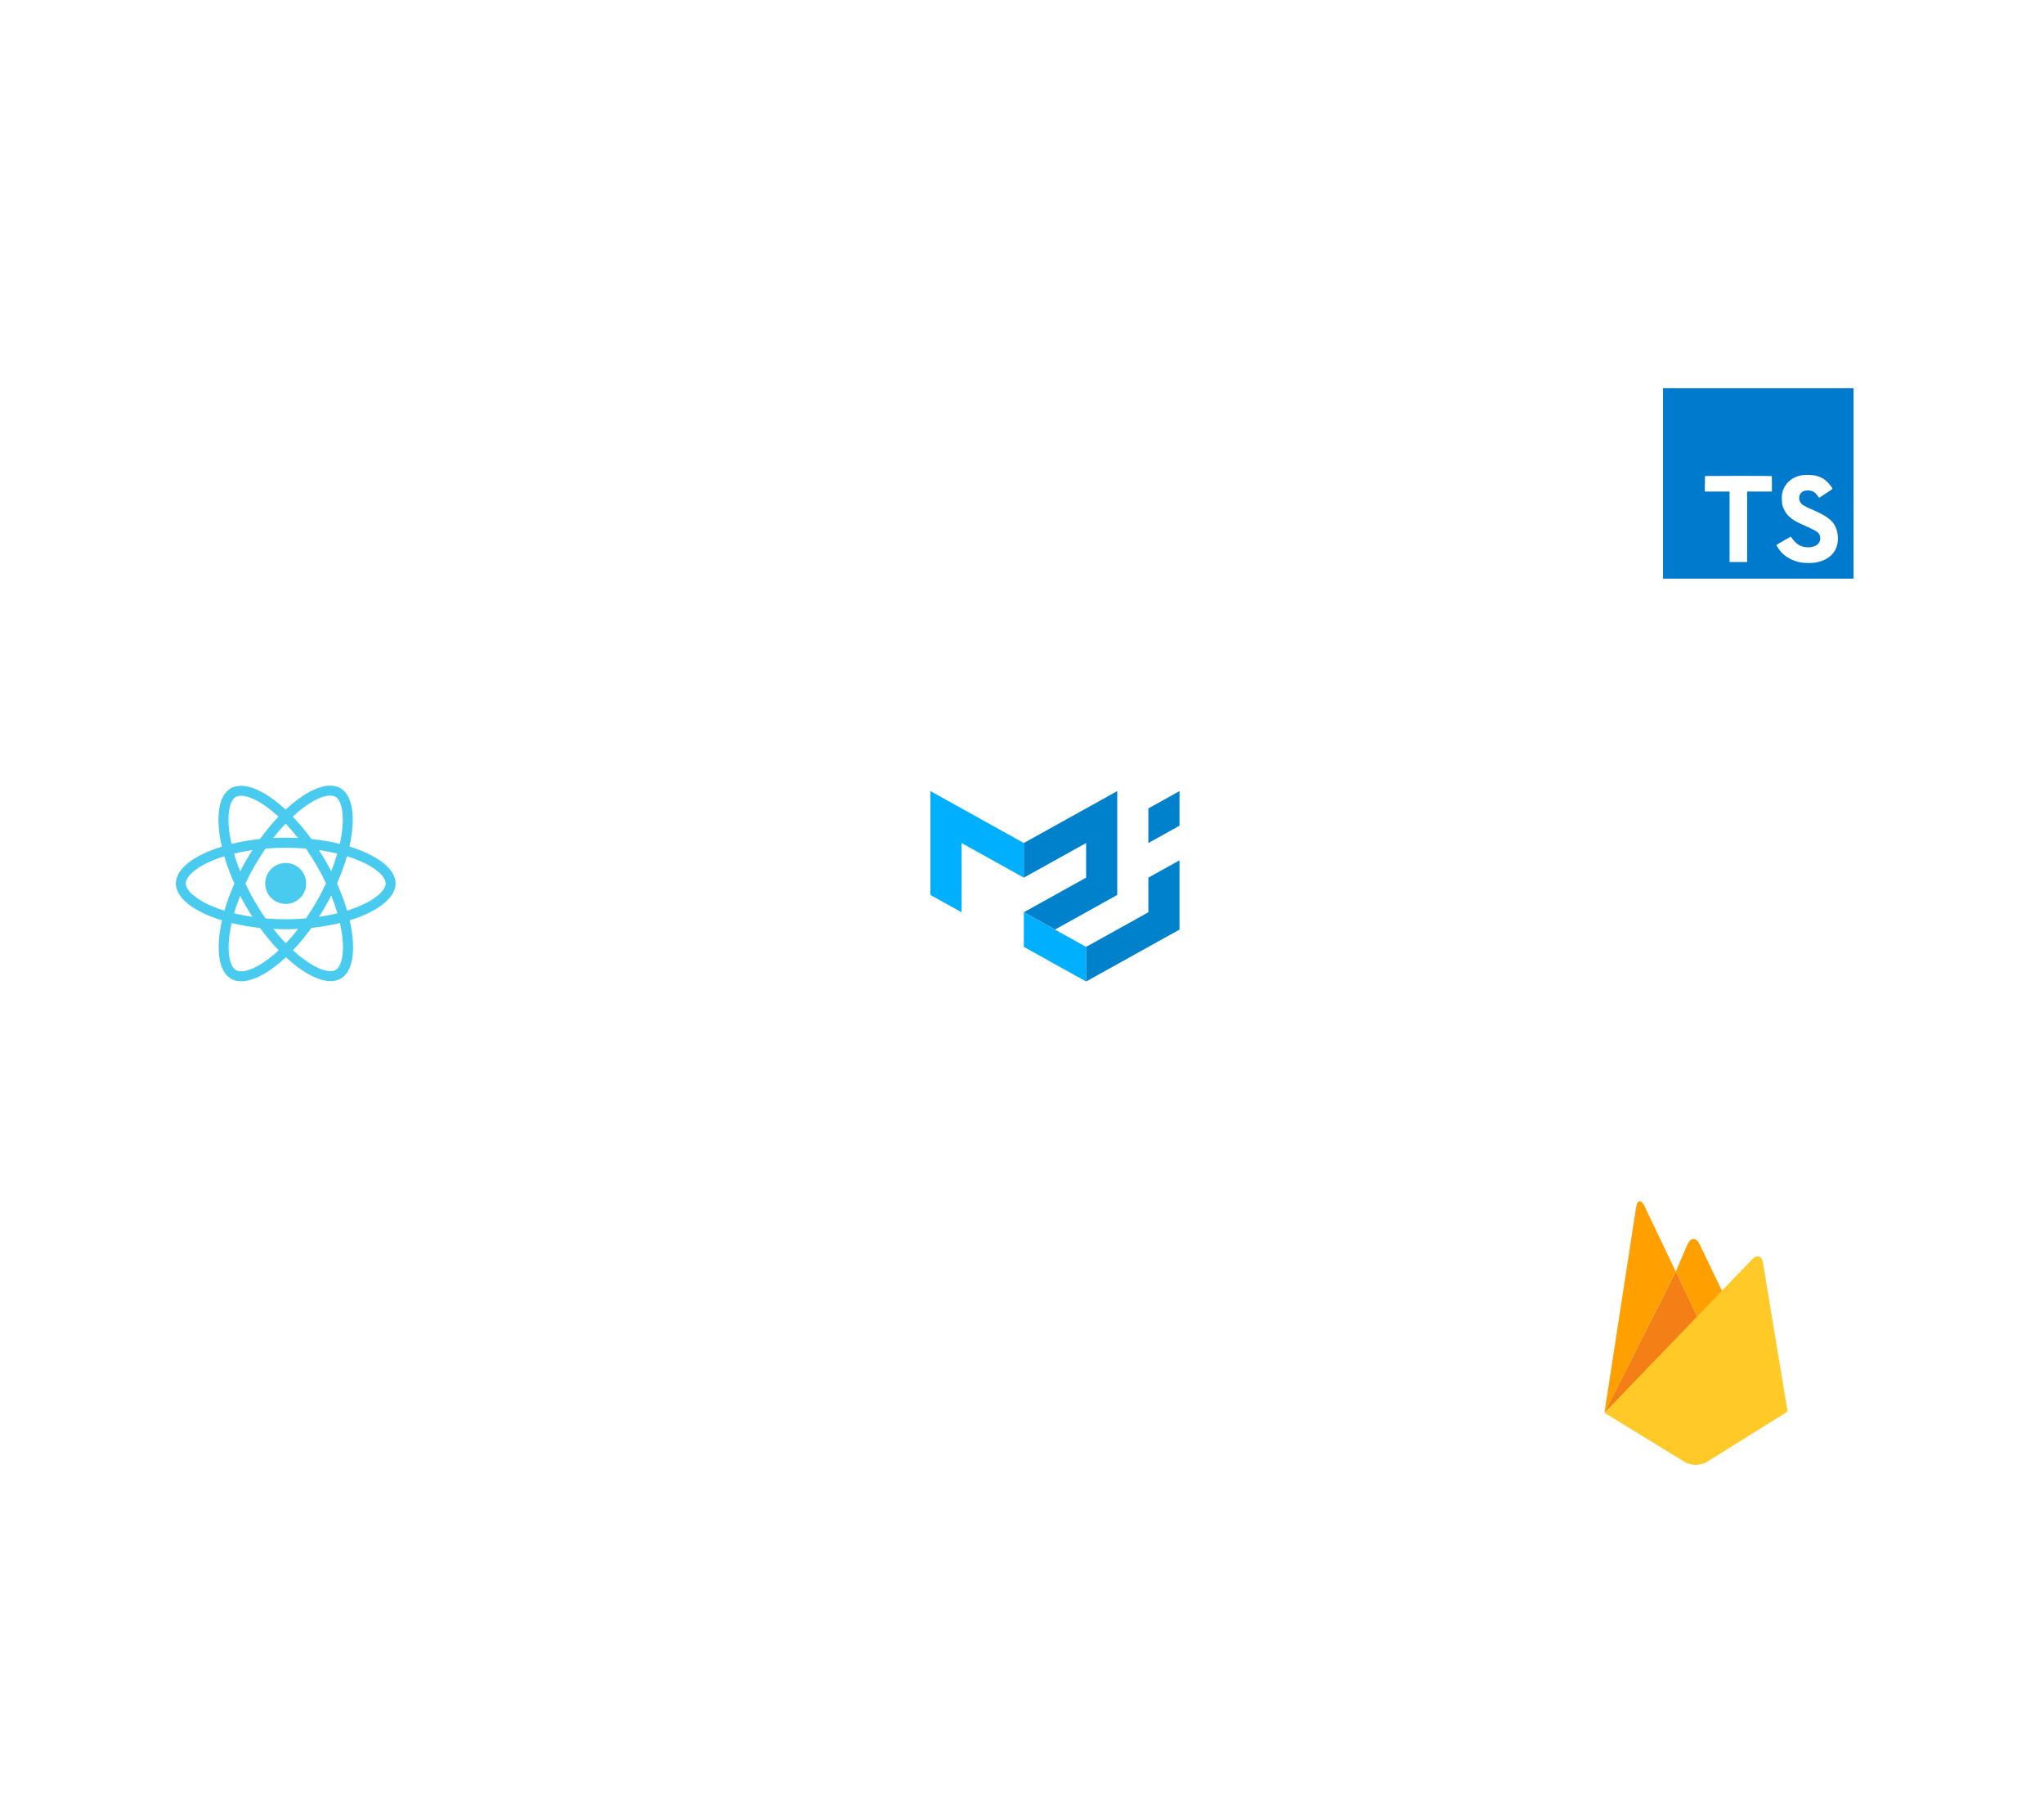 <svg width="279" height="247" viewBox="0 0 279 247" fill="none" xmlns="http://www.w3.org/2000/svg">
<g filter="url(#filter0_d_1238_1075)">
<rect x="9" y="89" width="60" height="60" rx="30" fill="white"/>
</g>
<g opacity="0.2" filter="url(#filter1_d_1238_1075)">
<circle cx="142.5" cy="119.5" r="114.5" fill="white"/>
</g>
<g opacity="0.2" filter="url(#filter2_d_1238_1075)">
<circle cx="144.5" cy="120.5" r="54.5" fill="white"/>
</g>
<g opacity="0.3" filter="url(#filter3_d_1238_1075)">
<circle cx="145" cy="120" r="43" fill="white"/>
</g>
<g filter="url(#filter4_d_1238_1075)">
<circle cx="144" cy="120" r="34" fill="white"/>
</g>
<g filter="url(#filter5_d_1238_1075)">
<rect x="210" y="36" width="60" height="60" rx="30" fill="white"/>
</g>
<g filter="url(#filter6_d_1238_1075)">
<rect x="202" y="152" width="60" height="60" rx="30" fill="white"/>
</g>
<path d="M54 120.613C54 118.626 51.511 116.742 47.696 115.574C48.576 111.685 48.185 108.591 46.46 107.601C46.063 107.368 45.598 107.258 45.09 107.258V108.622C45.372 108.622 45.598 108.677 45.788 108.781C46.619 109.258 46.98 111.074 46.699 113.41C46.632 113.985 46.521 114.59 46.387 115.208C45.188 114.914 43.88 114.688 42.504 114.541C41.678 113.41 40.822 112.382 39.96 111.484C41.953 109.631 43.825 108.616 45.097 108.616V107.252C43.415 107.252 41.214 108.45 38.988 110.53C36.762 108.463 34.56 107.276 32.879 107.276V108.64C34.145 108.64 36.022 109.649 38.016 111.49C37.159 112.389 36.303 113.41 35.49 114.541C34.108 114.688 32.799 114.914 31.601 115.214C31.46 114.602 31.356 114.009 31.283 113.44C30.995 111.104 31.35 109.288 32.176 108.805C32.359 108.695 32.598 108.646 32.879 108.646V107.283C32.365 107.283 31.901 107.393 31.497 107.625C29.779 108.616 29.393 111.704 30.28 115.581C26.477 116.755 24 118.632 24 120.613C24 122.601 26.489 124.484 30.305 125.652C29.424 129.541 29.815 132.635 31.54 133.626C31.937 133.858 32.402 133.968 32.916 133.968C34.597 133.968 36.799 132.77 39.025 130.691C41.25 132.757 43.452 133.944 45.133 133.944C45.647 133.944 46.112 133.834 46.515 133.601C48.234 132.611 48.619 129.523 47.732 125.646C51.523 124.478 54 122.594 54 120.613ZM46.038 116.534C45.812 117.323 45.531 118.137 45.213 118.95C44.962 118.461 44.699 117.971 44.412 117.482C44.13 116.993 43.831 116.516 43.531 116.051C44.4 116.18 45.237 116.339 46.038 116.534ZM43.238 123.047C42.761 123.872 42.272 124.655 41.764 125.383C40.853 125.462 39.929 125.505 39 125.505C38.077 125.505 37.153 125.462 36.248 125.389C35.741 124.661 35.245 123.885 34.768 123.065C34.304 122.264 33.882 121.451 33.496 120.631C33.876 119.812 34.304 118.993 34.762 118.192C35.239 117.366 35.728 116.583 36.236 115.856C37.147 115.776 38.071 115.733 39 115.733C39.923 115.733 40.847 115.776 41.752 115.85C42.259 116.577 42.755 117.354 43.232 118.173C43.696 118.974 44.118 119.788 44.504 120.607C44.118 121.426 43.696 122.246 43.238 123.047ZM45.213 122.252C45.543 123.071 45.824 123.891 46.057 124.686C45.256 124.881 44.412 125.046 43.537 125.175C43.837 124.704 44.137 124.221 44.418 123.726C44.699 123.236 44.962 122.741 45.213 122.252ZM39.012 128.777C38.444 128.19 37.875 127.535 37.312 126.82C37.863 126.844 38.425 126.863 38.994 126.863C39.569 126.863 40.137 126.85 40.694 126.82C40.144 127.535 39.575 128.19 39.012 128.777ZM34.463 125.175C33.594 125.046 32.757 124.888 31.956 124.692C32.182 123.903 32.463 123.09 32.781 122.276C33.032 122.766 33.295 123.255 33.582 123.744C33.87 124.233 34.163 124.71 34.463 125.175ZM38.982 112.45C39.55 113.037 40.119 113.691 40.682 114.406C40.131 114.382 39.569 114.364 39 114.364C38.425 114.364 37.856 114.376 37.3 114.406C37.85 113.691 38.419 113.037 38.982 112.45ZM34.457 116.051C34.157 116.522 33.857 117.005 33.576 117.501C33.295 117.99 33.032 118.479 32.781 118.968C32.451 118.149 32.17 117.329 31.937 116.534C32.738 116.345 33.582 116.18 34.457 116.051ZM28.922 123.707C26.758 122.784 25.358 121.573 25.358 120.613C25.358 119.653 26.758 118.436 28.922 117.519C29.448 117.293 30.023 117.091 30.616 116.901C30.965 118.1 31.424 119.347 31.992 120.625C31.43 121.897 30.977 123.139 30.635 124.331C30.029 124.141 29.454 123.934 28.922 123.707ZM32.212 132.446C31.381 131.969 31.02 130.152 31.301 127.817C31.369 127.242 31.479 126.636 31.613 126.019C32.812 126.312 34.12 126.539 35.496 126.685C36.322 127.817 37.178 128.844 38.04 129.743C36.047 131.596 34.175 132.611 32.903 132.611C32.628 132.605 32.396 132.55 32.212 132.446ZM46.717 127.786C47.005 130.122 46.65 131.938 45.824 132.421C45.641 132.531 45.402 132.58 45.121 132.58C43.855 132.58 41.978 131.571 39.984 129.731C40.841 128.832 41.697 127.81 42.51 126.679C43.892 126.532 45.201 126.306 46.399 126.007C46.54 126.624 46.65 127.217 46.717 127.786ZM49.071 123.707C48.545 123.934 47.971 124.135 47.377 124.325C47.029 123.126 46.57 121.879 46.002 120.601C46.564 119.329 47.017 118.088 47.359 116.895C47.965 117.085 48.539 117.293 49.078 117.519C51.242 118.442 52.642 119.653 52.642 120.613C52.636 121.573 51.236 122.79 49.071 123.707Z" fill="#48CBEF"/>
<path d="M38.994 123.407C40.537 123.407 41.788 122.156 41.788 120.613C41.788 119.07 40.537 117.818 38.994 117.818C37.45 117.818 36.199 119.07 36.199 120.613C36.199 122.156 37.45 123.407 38.994 123.407Z" fill="#48CBEF"/>
<g clip-path="url(#clip0_1238_1075)">
<path d="M127 122.182V108.003L139.75 115.092V119.819L131.25 115.092V124.545L127 122.182Z" fill="#00B0FF"/>
<path d="M139.75 115.092L152.5 108.003V122.182L144 126.908L139.75 124.545L148.25 119.819V115.092L139.75 119.819V115.092Z" fill="#0081CB"/>
<path d="M139.75 124.545V129.271L148.25 133.997V129.271L139.75 124.545Z" fill="#00B0FF"/>
<path d="M148.25 133.997L161 126.908V117.455L156.75 119.819V124.545L148.25 129.271V133.997ZM156.75 115.092V110.366L161 108.003V112.729L156.75 115.092Z" fill="#0081CB"/>
</g>
<g clip-path="url(#clip1_1238_1075)">
<path d="M235.416 177.004L231.953 180.356L228.738 173.612L230.399 169.734C230.819 168.961 231.505 168.951 231.925 169.734L235.416 177.004Z" fill="#FFA000"/>
<path d="M231.953 180.354L219 192.88L228.739 173.611L231.953 180.354Z" fill="#F57F17"/>
<path d="M239.212 171.877C239.832 171.262 240.471 171.469 240.633 172.342L244 192.711L232.831 199.682C232.439 199.91 231.4 199.999 231.4 199.999C231.4 199.999 230.456 199.879 230.093 199.672L219 192.88L239.212 171.877Z" fill="#FFCA28"/>
<path d="M228.739 173.612L219 192.88L223.34 164.717C223.503 163.844 223.979 163.755 224.408 164.529L228.739 173.612Z" fill="#FFA000"/>
</g>
<g clip-path="url(#clip2_1238_1075)">
<path d="M227 66V53H253V79H227" fill="#007ACC"/>
<path d="M232.701 66.046V67.105H236.081V76.725H238.48V67.105H241.86V66.065C241.86 65.48 241.86 65.006 241.834 64.993C241.834 64.973 239.773 64.967 237.271 64.967L232.721 64.986V66.052L232.701 66.046ZM247.892 64.96C248.555 65.116 249.062 65.415 249.517 65.89C249.757 66.15 250.115 66.605 250.141 66.722C250.141 66.761 249.016 67.521 248.334 67.944C248.308 67.963 248.204 67.853 248.1 67.684C247.762 67.203 247.417 66.995 246.878 66.956C246.098 66.904 245.578 67.313 245.578 67.996C245.578 68.204 245.617 68.321 245.695 68.49C245.87 68.847 246.195 69.062 247.203 69.504C249.062 70.303 249.868 70.83 250.355 71.584C250.908 72.429 251.031 73.755 250.661 74.749C250.245 75.835 249.231 76.569 247.781 76.81C247.326 76.888 246.286 76.875 245.799 76.79C244.759 76.595 243.764 76.075 243.153 75.406C242.913 75.146 242.451 74.45 242.477 74.405L242.724 74.249L243.699 73.683L244.434 73.254L244.603 73.482C244.817 73.82 245.298 74.275 245.578 74.431C246.423 74.866 247.554 74.808 248.113 74.301C248.353 74.08 248.457 73.846 248.457 73.521C248.457 73.222 248.412 73.085 248.262 72.858C248.054 72.572 247.638 72.338 246.468 71.818C245.123 71.246 244.551 70.882 244.018 70.323C243.712 69.985 243.433 69.458 243.303 69.023C243.205 68.646 243.173 67.723 243.264 67.352C243.543 66.052 244.525 65.142 245.929 64.882C246.384 64.791 247.456 64.83 247.905 64.947L247.892 64.96Z" fill="white"/>
</g>
<defs>
<filter id="filter0_d_1238_1075" x="0" y="84" width="78" height="78" filterUnits="userSpaceOnUse" color-interpolation-filters="sRGB">
<feFlood flood-opacity="0" result="BackgroundImageFix"/>
<feColorMatrix in="SourceAlpha" type="matrix" values="0 0 0 0 0 0 0 0 0 0 0 0 0 0 0 0 0 0 127 0" result="hardAlpha"/>
<feOffset dy="4"/>
<feGaussianBlur stdDeviation="4.5"/>
<feComposite in2="hardAlpha" operator="out"/>
<feColorMatrix type="matrix" values="0 0 0 0 0.118 0 0 0 0 0.212 0 0 0 0 0.314 0 0 0 0.1 0"/>
<feBlend mode="normal" in2="BackgroundImageFix" result="effect1_dropShadow_1238_1075"/>
<feBlend mode="normal" in="SourceGraphic" in2="effect1_dropShadow_1238_1075" result="shape"/>
</filter>
<filter id="filter1_d_1238_1075" x="19" y="0" width="247" height="247" filterUnits="userSpaceOnUse" color-interpolation-filters="sRGB">
<feFlood flood-opacity="0" result="BackgroundImageFix"/>
<feColorMatrix in="SourceAlpha" type="matrix" values="0 0 0 0 0 0 0 0 0 0 0 0 0 0 0 0 0 0 127 0" result="hardAlpha"/>
<feOffset dy="4"/>
<feGaussianBlur stdDeviation="4.5"/>
<feComposite in2="hardAlpha" operator="out"/>
<feColorMatrix type="matrix" values="0 0 0 0 0.118 0 0 0 0 0.212 0 0 0 0 0.314 0 0 0 0.1 0"/>
<feBlend mode="normal" in2="BackgroundImageFix" result="effect1_dropShadow_1238_1075"/>
<feBlend mode="normal" in="SourceGraphic" in2="effect1_dropShadow_1238_1075" result="shape"/>
</filter>
<filter id="filter2_d_1238_1075" x="81" y="61" width="127" height="127" filterUnits="userSpaceOnUse" color-interpolation-filters="sRGB">
<feFlood flood-opacity="0" result="BackgroundImageFix"/>
<feColorMatrix in="SourceAlpha" type="matrix" values="0 0 0 0 0 0 0 0 0 0 0 0 0 0 0 0 0 0 127 0" result="hardAlpha"/>
<feOffset dy="4"/>
<feGaussianBlur stdDeviation="4.5"/>
<feComposite in2="hardAlpha" operator="out"/>
<feColorMatrix type="matrix" values="0 0 0 0 0.118 0 0 0 0 0.212 0 0 0 0 0.314 0 0 0 0.1 0"/>
<feBlend mode="normal" in2="BackgroundImageFix" result="effect1_dropShadow_1238_1075"/>
<feBlend mode="normal" in="SourceGraphic" in2="effect1_dropShadow_1238_1075" result="shape"/>
</filter>
<filter id="filter3_d_1238_1075" x="93" y="72" width="104" height="104" filterUnits="userSpaceOnUse" color-interpolation-filters="sRGB">
<feFlood flood-opacity="0" result="BackgroundImageFix"/>
<feColorMatrix in="SourceAlpha" type="matrix" values="0 0 0 0 0 0 0 0 0 0 0 0 0 0 0 0 0 0 127 0" result="hardAlpha"/>
<feOffset dy="4"/>
<feGaussianBlur stdDeviation="4.5"/>
<feComposite in2="hardAlpha" operator="out"/>
<feColorMatrix type="matrix" values="0 0 0 0 0.118 0 0 0 0 0.212 0 0 0 0 0.314 0 0 0 0.1 0"/>
<feBlend mode="normal" in2="BackgroundImageFix" result="effect1_dropShadow_1238_1075"/>
<feBlend mode="normal" in="SourceGraphic" in2="effect1_dropShadow_1238_1075" result="shape"/>
</filter>
<filter id="filter4_d_1238_1075" x="101" y="81" width="86" height="86" filterUnits="userSpaceOnUse" color-interpolation-filters="sRGB">
<feFlood flood-opacity="0" result="BackgroundImageFix"/>
<feColorMatrix in="SourceAlpha" type="matrix" values="0 0 0 0 0 0 0 0 0 0 0 0 0 0 0 0 0 0 127 0" result="hardAlpha"/>
<feOffset dy="4"/>
<feGaussianBlur stdDeviation="4.5"/>
<feComposite in2="hardAlpha" operator="out"/>
<feColorMatrix type="matrix" values="0 0 0 0 0.118 0 0 0 0 0.212 0 0 0 0 0.314 0 0 0 0.1 0"/>
<feBlend mode="normal" in2="BackgroundImageFix" result="effect1_dropShadow_1238_1075"/>
<feBlend mode="normal" in="SourceGraphic" in2="effect1_dropShadow_1238_1075" result="shape"/>
</filter>
<filter id="filter5_d_1238_1075" x="201" y="31" width="78" height="78" filterUnits="userSpaceOnUse" color-interpolation-filters="sRGB">
<feFlood flood-opacity="0" result="BackgroundImageFix"/>
<feColorMatrix in="SourceAlpha" type="matrix" values="0 0 0 0 0 0 0 0 0 0 0 0 0 0 0 0 0 0 127 0" result="hardAlpha"/>
<feOffset dy="4"/>
<feGaussianBlur stdDeviation="4.5"/>
<feComposite in2="hardAlpha" operator="out"/>
<feColorMatrix type="matrix" values="0 0 0 0 0.118 0 0 0 0 0.212 0 0 0 0 0.314 0 0 0 0.1 0"/>
<feBlend mode="normal" in2="BackgroundImageFix" result="effect1_dropShadow_1238_1075"/>
<feBlend mode="normal" in="SourceGraphic" in2="effect1_dropShadow_1238_1075" result="shape"/>
</filter>
<filter id="filter6_d_1238_1075" x="193" y="147" width="78" height="78" filterUnits="userSpaceOnUse" color-interpolation-filters="sRGB">
<feFlood flood-opacity="0" result="BackgroundImageFix"/>
<feColorMatrix in="SourceAlpha" type="matrix" values="0 0 0 0 0 0 0 0 0 0 0 0 0 0 0 0 0 0 127 0" result="hardAlpha"/>
<feOffset dy="4"/>
<feGaussianBlur stdDeviation="4.5"/>
<feComposite in2="hardAlpha" operator="out"/>
<feColorMatrix type="matrix" values="0 0 0 0 0.118 0 0 0 0 0.212 0 0 0 0 0.314 0 0 0 0.1 0"/>
<feBlend mode="normal" in2="BackgroundImageFix" result="effect1_dropShadow_1238_1075"/>
<feBlend mode="normal" in="SourceGraphic" in2="effect1_dropShadow_1238_1075" result="shape"/>
</filter>
<clipPath id="clip0_1238_1075">
<rect width="34" height="26" fill="white" transform="translate(127 108)"/>
</clipPath>
<clipPath id="clip1_1238_1075">
<rect width="25" height="36" fill="white" transform="translate(219 164)"/>
</clipPath>
<clipPath id="clip2_1238_1075">
<rect width="26" height="26" fill="white" transform="translate(227 53)"/>
</clipPath>
</defs>
</svg>
